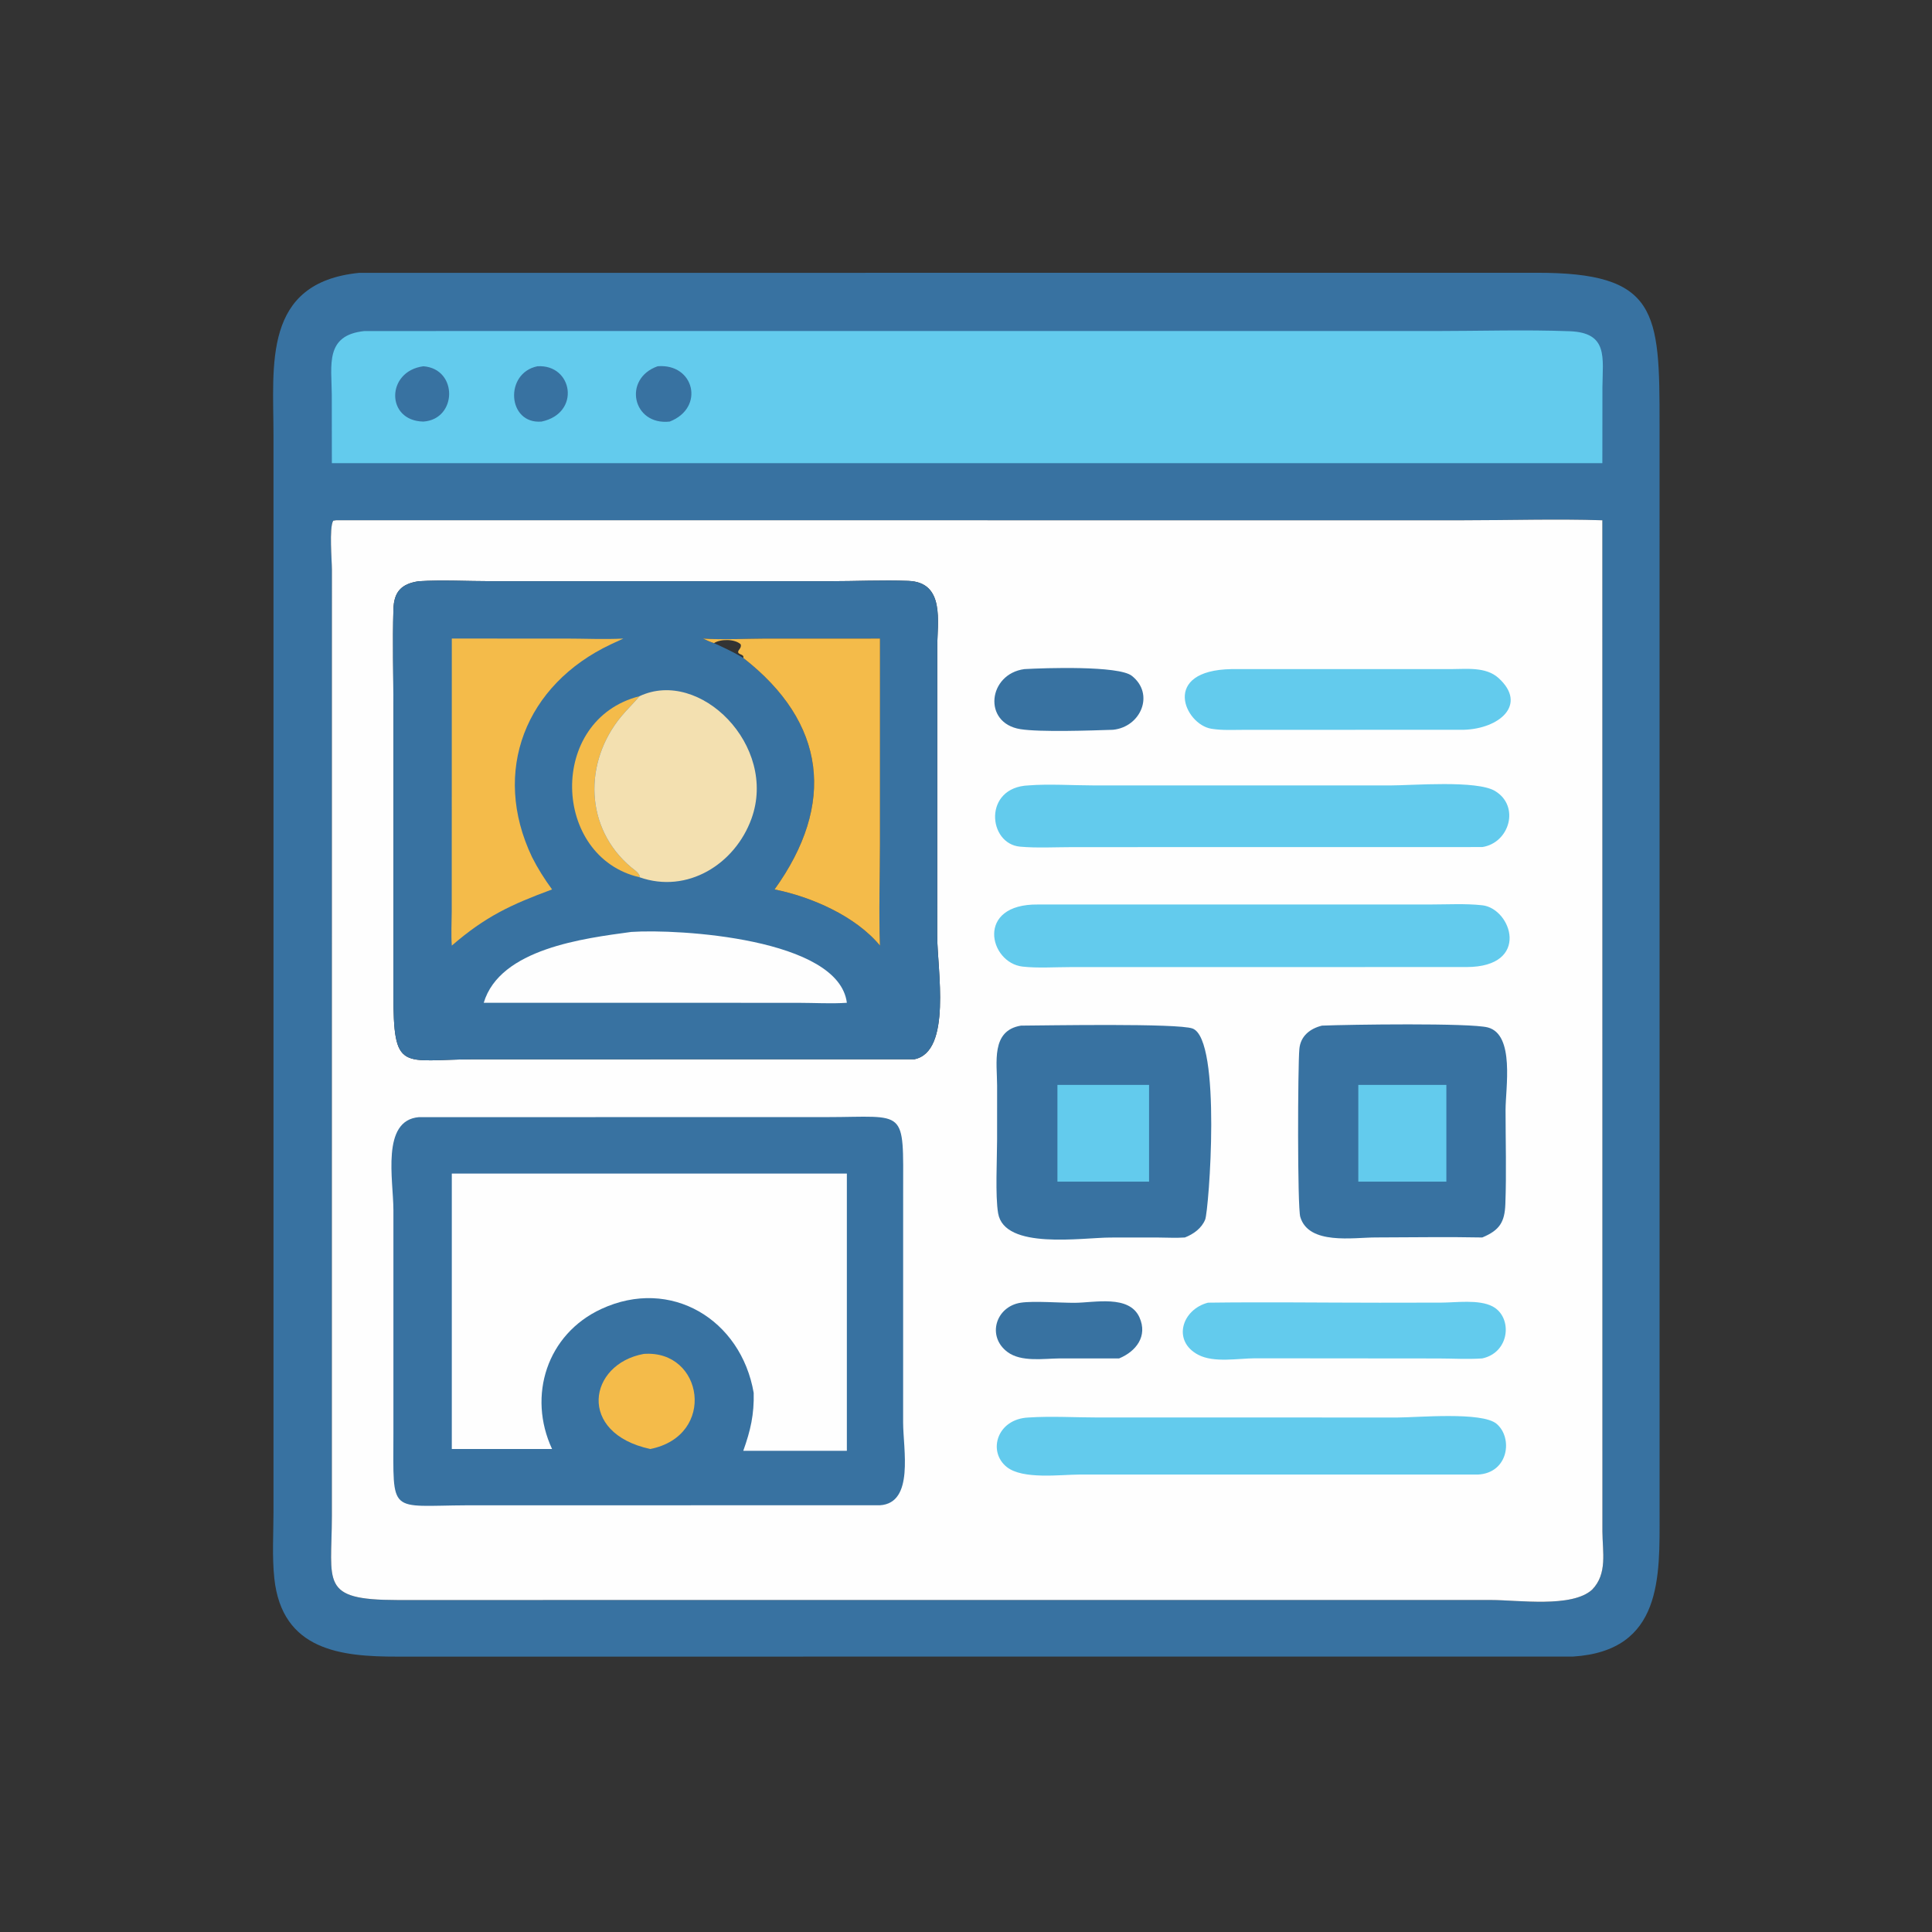 <?xml version="1.0" encoding="utf-8" ?>
<svg xmlns="http://www.w3.org/2000/svg" xmlns:xlink="http://www.w3.org/1999/xlink" width="512" height="512">
	<rect width="100%" height="100%" fill="#333333" stroke="none"/>
	<path fill="#3872A1" d="M95.176 72.309L406.974 72.291C439.362 72.179 439.832 82.51 439.799 112.524L439.806 400.962C439.818 417.82 440.651 437.485 416.875 439.007L105.304 439.021C90.617 439.038 74.71 437.521 72.69 418.21C72.091 412.488 72.469 406.529 72.478 400.772L72.478 115.294C72.481 96.773 69.513 74.874 95.176 72.309ZM89.04 137.877L88.299 138.001C87.194 139.878 87.959 148.535 87.958 150.996L87.948 401.778C87.93 419.507 84.618 423.997 105.216 424.026L395.132 424.019C402.448 424.024 416.605 426.152 421.945 421.265C426.032 417.031 424.69 411.321 424.659 405.913L424.639 137.877C412.437 137.479 400.101 137.879 387.883 137.879L89.04 137.877Z"/>
	<path fill="#63CBED" d="M96.602 87.73L380.247 87.728C392.122 87.727 404.139 87.334 415.996 87.78C426.227 88.165 424.73 94.74 424.66 102.621L424.639 122.742L416.875 122.742L87.945 122.742L87.928 104.625C87.873 96.711 86.062 88.809 96.602 87.73Z"/>
	<path fill="#3872A1" d="M112.206 97.064C121.418 97.766 121.182 111.11 112.206 111.722C102.179 111.547 102.286 98.367 112.206 97.064Z"/>
	<path fill="#3872A1" d="M142.437 97.064C151.811 96.496 153.996 109.495 143.525 111.722C134.443 112.489 133.593 98.84 142.437 97.064Z"/>
	<path fill="#3872A1" d="M174.278 97.064C183.975 96.235 186.897 108.054 177.478 111.722C167.633 112.804 164.959 100.355 174.278 97.064Z"/>
	<path fill="#FEFEFE" d="M89.04 137.877L387.883 137.879C400.101 137.879 412.437 137.479 424.639 137.877L424.659 405.913C424.69 411.321 426.032 417.031 421.945 421.265C416.605 426.152 402.448 424.024 395.132 424.019L105.216 424.026C84.618 423.997 87.93 419.507 87.948 401.778L87.958 150.996C87.959 148.535 87.194 139.878 88.299 138.001L89.04 137.877ZM111.003 154.027C106.311 154.703 104.39 156.876 104.259 161.49C104.01 170.196 104.26 178.975 104.265 187.688L104.261 263.096C104.234 284.57 106.429 280.757 125.834 280.72L242.281 280.718C252.31 278.777 248.378 256.715 248.377 248.106L248.384 171.519C248.387 164.858 250.5 154.312 240.738 153.943C233.769 153.679 226.652 154.036 219.665 154.028L130.108 154.02C123.809 154.019 117.273 153.651 111.003 154.027Z"/>
	<path fill="#3872A1" d="M270.566 345.222C273.944 344.726 280.982 345.276 284.809 345.259C290.022 345.235 299.252 343.05 301.971 349.123C304.193 354.085 301.108 358.121 296.572 359.997L280.819 359.994C276.595 360.027 270.653 361.017 267.005 358.302C261.418 354.145 263.904 346.2 270.566 345.222Z"/>
	<path fill="#3872A1" d="M271.478 177.319C276.861 177.014 296.445 176.356 299.937 179.095C306.047 183.89 302.385 192.638 294.964 193.399C289.295 193.588 275.619 194.068 270.408 193.233C260.332 191.619 261.841 178.598 271.478 177.319Z"/>
	<path fill="#63CBED" d="M320.135 345.222C335.29 345.022 350.473 345.228 365.63 345.232L381.928 345.208C385.879 345.198 391.91 344.305 395.547 346.217C400.883 349.021 400.218 358.394 392.813 359.997C388.947 360.255 385.07 360.016 381.199 360.007L332.652 359.964C328.114 359.967 321.729 361.227 317.542 359.032C310.612 355.4 313.181 347.026 320.135 345.222Z"/>
	<path fill="#63CBED" d="M326.373 177.319L384.465 177.32C388.621 177.325 393.772 176.644 397.12 179.68C404.923 186.756 397.287 193.141 387.902 193.399L329.73 193.414C326.858 193.413 323.83 193.597 320.992 193.121C313.923 191.934 307.575 177.644 326.373 177.319Z"/>
	<path fill="#63CBED" d="M272.558 375.654C278.582 375.257 284.922 375.647 290.978 375.648L370.451 375.652C375.605 375.652 392.695 374.063 396.584 377.307C401 380.991 399.818 390.36 391.665 390.774L286.153 390.77C281.067 390.781 271.047 392.151 266.809 388.775C261.695 384.7 264.166 376.022 272.558 375.654Z"/>
	<path fill="#63CBED" d="M272.558 208.141C277.905 207.712 284.294 208.138 289.753 208.142L368.336 208.15C374.26 208.15 391.345 206.7 396.2 209.62C402.887 213.642 400.015 223.395 392.813 224.481L284.211 224.498C279.644 224.499 274.872 224.778 270.334 224.375C261.748 223.61 260.522 208.63 272.558 208.141Z"/>
	<path fill="#63CBED" d="M275.101 239.701L379.108 239.697C383.607 239.695 388.339 239.414 392.808 239.905C400.609 240.762 405.727 256.25 388.667 256.276L283.549 256.291C279.465 256.295 275.075 256.61 271.02 256.16C262.117 255.172 258.408 239.497 275.101 239.701Z"/>
	<path fill="#3872A1" d="M350.345 271.802C357.448 271.512 389.649 271.045 394.303 272.286C401.479 274.2 398.986 288.382 398.987 294.175C398.988 302.464 399.249 310.853 398.933 319.129C398.753 323.849 397.422 326.031 392.813 327.943C383.402 327.749 373.949 327.929 364.534 327.938C358.649 327.943 346.823 329.992 344.589 322.507C343.799 319.862 343.925 282.583 344.345 277.978C344.654 274.582 347.149 272.58 350.345 271.802Z"/>
	<path fill="#63CBED" d="M359.967 287.51L383.301 287.51L383.301 313.149L359.967 313.149L359.967 287.51Z"/>
	<path fill="#3872A1" d="M270.566 271.802C277.387 271.762 312.185 271.132 316.039 272.569C323.821 275.469 320.347 320.825 319.385 323.193C318.434 325.53 316.278 327.06 314.007 327.943C311.674 328.115 309.285 327.965 306.945 327.957L294.327 327.96C286.76 327.964 266.178 331.313 264.511 321.516C263.725 316.897 264.238 307.114 264.239 302.077L264.245 287.728C264.243 281.632 262.549 273.119 270.566 271.802Z"/>
	<path fill="#63CBED" d="M280.232 287.51L304.515 287.51L304.515 313.149L280.232 313.149L280.232 287.51Z"/>
	<path fill="#3872A1" d="M111.003 296.058L218.981 296.045C240.405 296.034 239.367 293.298 239.344 316.146L239.338 376.98C239.34 383.989 242.342 398.331 233.203 398.91L123.81 398.923C102.844 399.011 104.257 401.662 104.258 380.013L104.258 320.662C104.253 312.776 100.936 296.906 111.003 296.058Z"/>
	<path fill="#F4BB4A" d="M170.592 358.803C186.415 357.605 190.003 380.47 172.333 384.002C152.847 379.792 155.904 361.484 170.592 358.803Z"/>
	<path fill="#FEFEFE" d="M119.733 311.016L224.427 311.016L224.427 384.475L196.976 384.475C198.897 379.106 199.876 374.86 199.734 369.115C196.381 349.69 177.758 338.355 159.341 346.896C144.943 353.574 139.749 369.881 146.302 384.002L119.733 384.002L119.733 311.016Z"/>
	<path fill="#3872A1" d="M111.003 154.027C117.273 153.651 123.809 154.019 130.108 154.02L219.665 154.028C226.652 154.036 233.769 153.679 240.738 153.943C250.5 154.312 248.387 164.858 248.384 171.519L248.377 248.106C248.378 256.715 252.31 278.777 242.281 280.718L125.834 280.72C106.429 280.757 104.234 284.57 104.261 263.096L104.265 187.688C104.26 178.975 104.01 170.196 104.259 161.49C104.39 156.876 106.311 154.703 111.003 154.027ZM186.305 169.226C187.267 169.706 188.199 170.104 189.222 170.435C191.863 171.635 194.493 172.855 196.976 174.363C218.995 191.522 221.509 213.095 205.265 235.709C215.062 237.662 226.766 242.799 233.203 250.594C232.866 241.686 233.197 232.634 233.198 223.708L233.203 169.226L202.472 169.234C197.063 169.247 191.713 169.59 186.305 169.226Z"/>
	<path fill="#F4BB4A" d="M169.482 184.494C167.929 186.354 166.164 188.017 164.617 189.892C154.629 201.995 154.904 219.487 167.302 229.868C168.063 230.505 169.092 231.117 169.491 232.049L169.482 232.481C146.286 227.147 145.034 190.723 169.482 184.494Z"/>
	<path fill="#FEFEFE" d="M167.284 246.973C179.77 246.126 222.277 248.64 224.427 265.751C220.246 266.031 215.938 265.766 211.741 265.762L186.305 265.751L128.194 265.751C132.48 251.395 154.8 248.671 167.284 246.973Z"/>
	<path fill="#F4BB4A" d="M119.733 169.226L149.968 169.227C155.022 169.231 160.149 169.479 165.192 169.226L161.904 170.744C139.324 181.404 130.125 204.324 140.999 227.151C142.541 230.202 144.289 232.955 146.302 235.709C135.359 239.759 128.676 242.86 119.733 250.594C119.513 247.623 119.701 244.531 119.712 241.547L119.733 169.226Z"/>
	<path fill="#F3E0B0" d="M169.482 184.494C185.46 176.977 206.164 197.619 199.146 216.97C194.753 229.083 182.083 236.928 169.482 232.481L169.491 232.049C169.092 231.117 168.063 230.505 167.302 229.868C154.904 219.487 154.629 201.995 164.617 189.892C166.164 188.017 167.929 186.354 169.482 184.494Z"/>
	<path fill="#F4BB4A" d="M186.305 169.226C191.713 169.59 197.063 169.247 202.472 169.234L233.203 169.226L233.198 223.708C233.197 232.634 232.866 241.686 233.203 250.594C226.766 242.799 215.062 237.662 205.265 235.709C221.509 213.095 218.995 191.522 196.976 174.363C194.493 172.855 191.863 171.635 189.222 170.435C188.199 170.104 187.267 169.706 186.305 169.226ZM189.222 170.435C191.863 171.635 194.493 172.855 196.976 174.363C197.28 173.345 195.712 173.548 195.62 172.843C195.536 172.202 196.594 171.79 196.297 170.756C194.744 169.281 190.862 169.315 189.222 170.435Z"/>
</svg>
